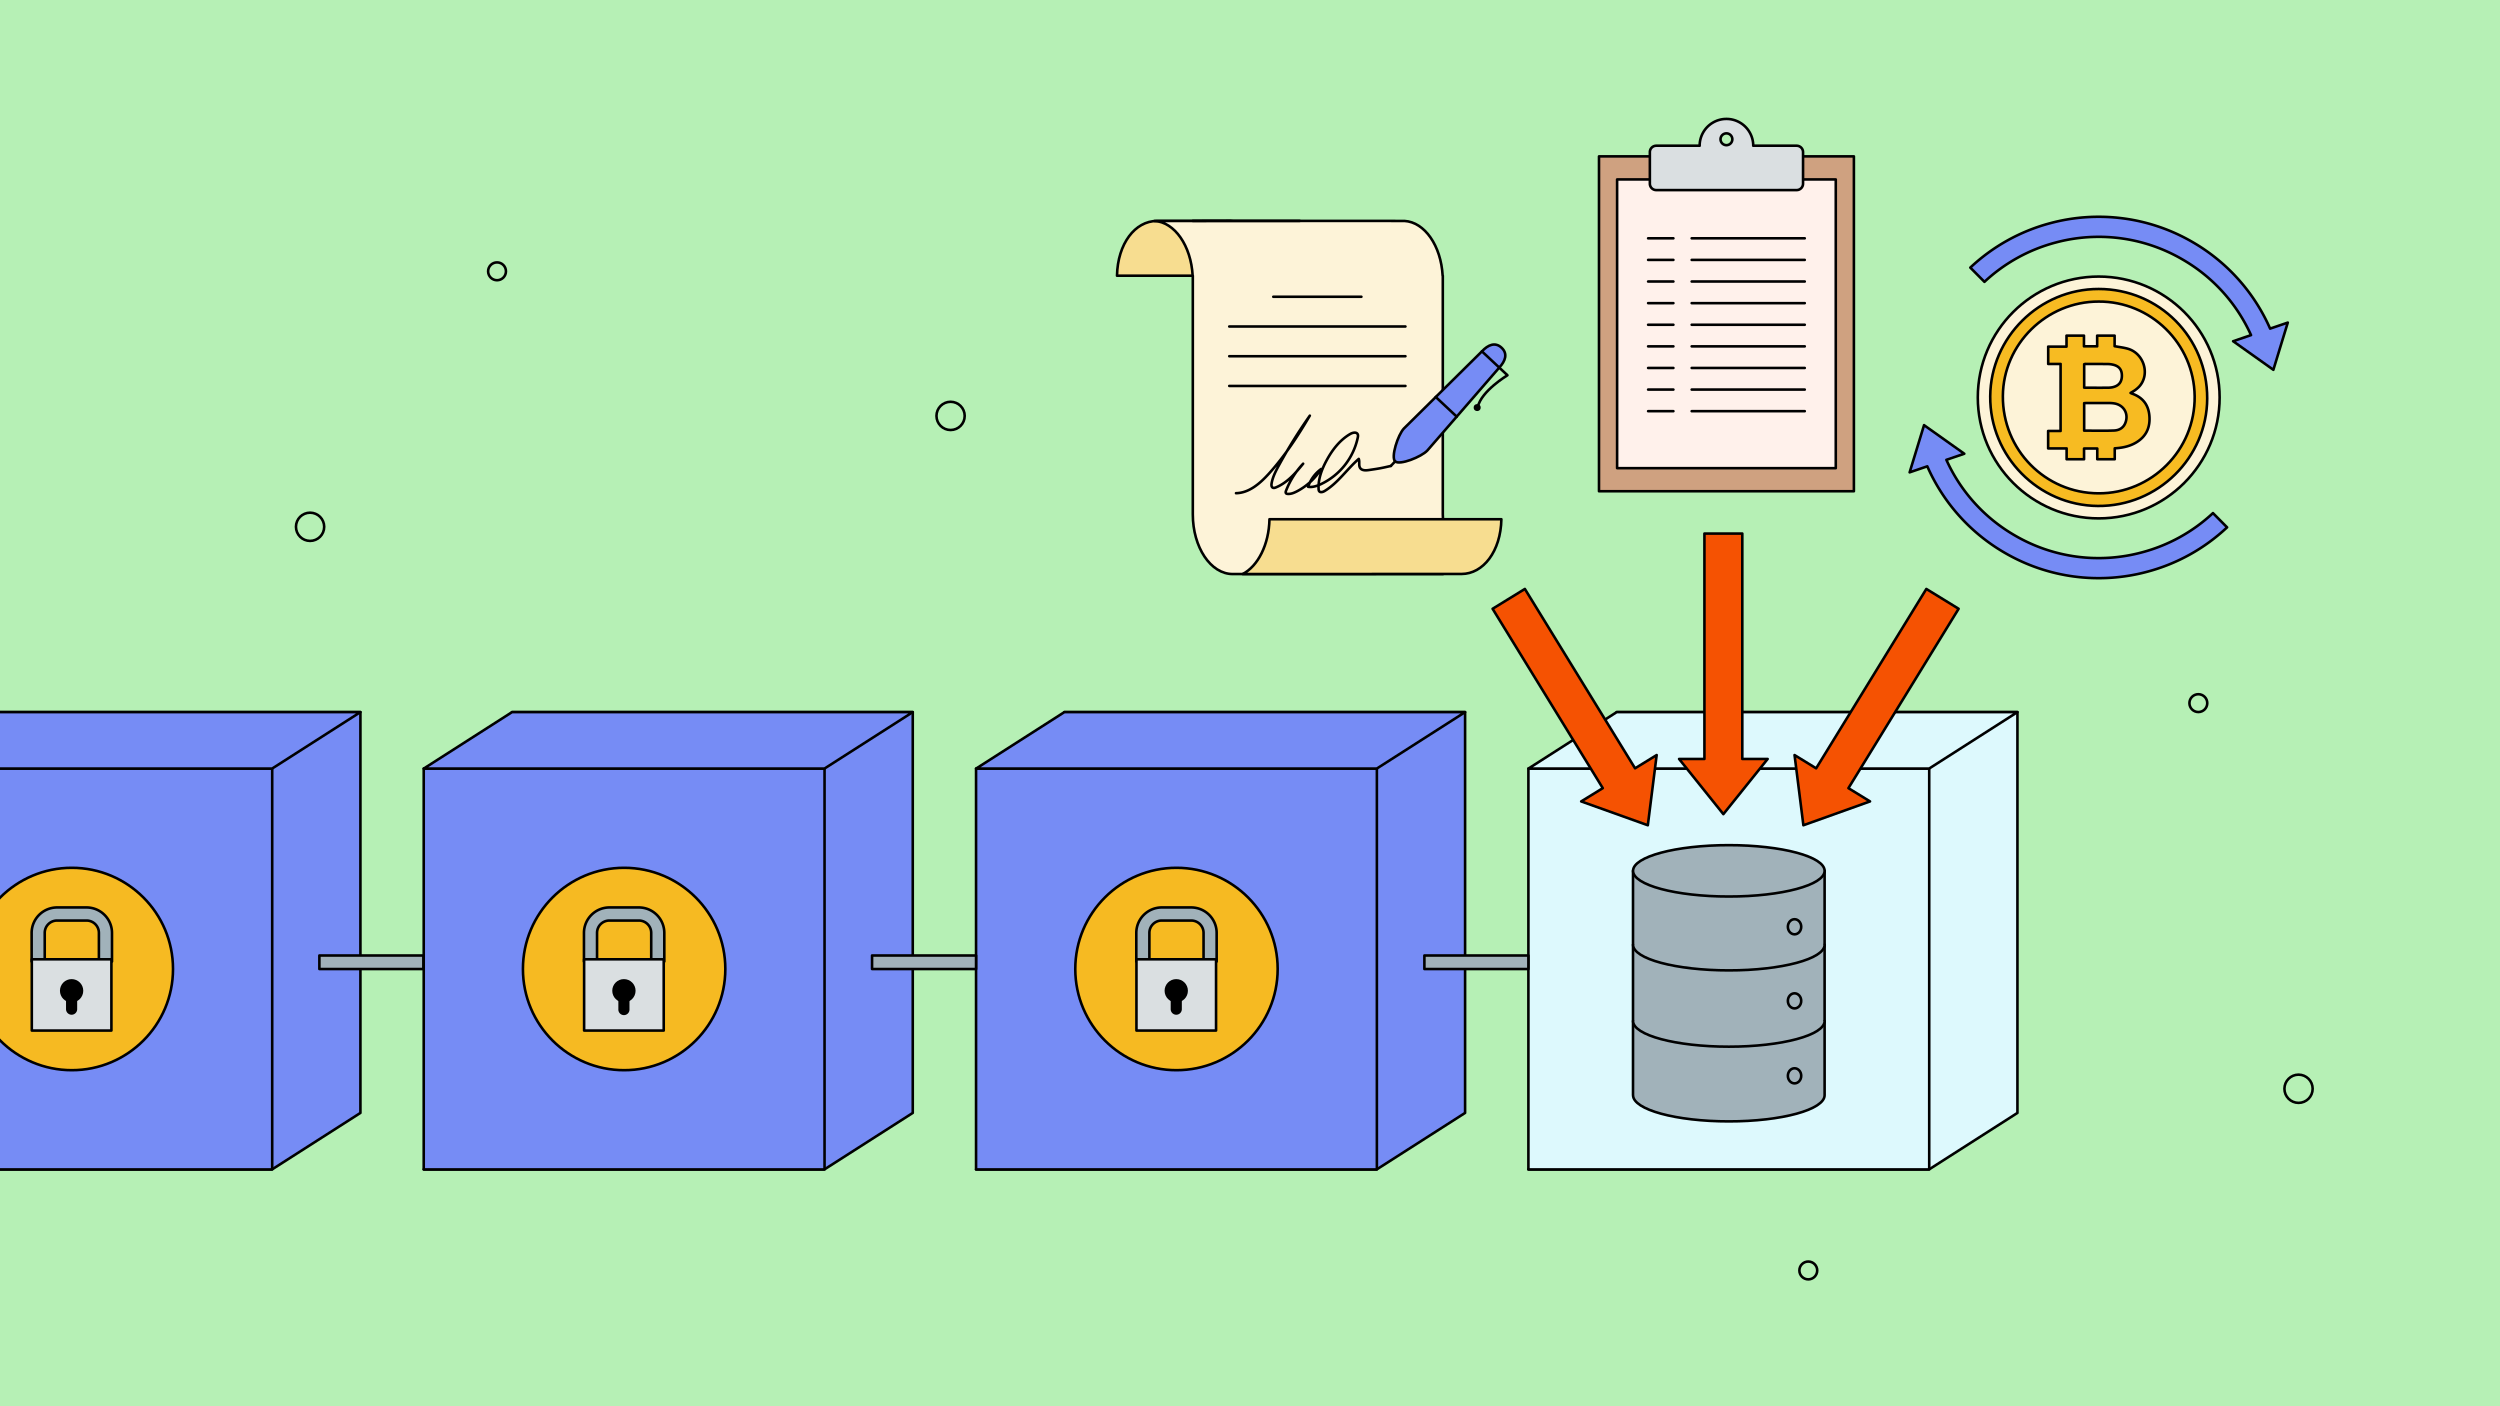 <svg xmlns="http://www.w3.org/2000/svg" id="_22" data-name="22" version="1.1" viewBox="0 0 1920 1080"><defs><clipPath id="clippath"><rect width="1921.3" height="1080" x="-.65" fill="none" stroke-width="0"/></clipPath><style>.cls-10,.cls-11,.cls-12,.cls-2,.cls-3,.cls-4,.cls-5,.cls-6,.cls-7,.cls-8{stroke:#000;stroke-linecap:round;stroke-linejoin:round;stroke-width:2px}.cls-3{fill:none}.cls-15{stroke-width:0}.cls-2{fill:#fdf3d8}.cls-4{fill:#f7dd90}.cls-5{fill:#dadfe1}.cls-6{fill:#ddf9fd}.cls-15{fill:#000}.cls-7{fill:#a1b2ba}.cls-8{fill:#f55202}.cls-10{fill:#768cf5}.cls-11{fill:#f7bb22}.cls-12{fill:#f6ba22}</style></defs><rect width="1921.3" height="1080" x="-.65" fill="#b6f0b5" stroke-width="0"/><g clip-path="url(#clippath)"><polygon points="1125.19 546.89 1125.19 854.72 1057.35 898.1 749.61 898.1 777.49 854.72 777.4 854.72 817.37 546.89 1125.19 546.89" class="cls-10"/><polygon points="276.8 546.89 276.8 854.72 208.96 898.1 -98.78 898.1 -70.9 854.72 -70.99 854.72 -31.03 546.89 276.8 546.89" class="cls-10"/><rect width="307.83" height="307.83" x="-98.78" y="590.28" class="cls-10"/><polygon points="208.96 590.28 -98.78 590.28 -30.94 546.89 276.8 546.89 208.96 590.28" class="cls-10"/><polygon points="701 546.89 701 854.72 633.16 898.1 325.41 898.1 353.29 854.72 353.21 854.72 393.17 546.89 701 546.89" class="cls-10"/><rect width="307.83" height="307.83" x="325.42" y="590.28" class="cls-10"/><polygon points="633.16 590.28 325.42 590.28 393.26 546.89 701 546.89 633.16 590.28" class="cls-10"/><rect width="307.83" height="307.83" x="749.61" y="590.28" class="cls-10"/><polygon points="1549.39 546.89 1549.39 854.72 1481.55 898.1 1173.8 898.1 1201.68 854.72 1201.6 854.72 1241.56 546.89 1549.39 546.89" class="cls-6"/><rect width="307.83" height="307.83" x="1173.81" y="590.28" class="cls-6"/><polygon points="1481.55 590.28 1173.81 590.28 1241.65 546.89 1549.39 546.89 1481.55 590.28" class="cls-6"/><rect width="79.87" height="10.4" x="245.28" y="733.81" class="cls-7"/><rect width="79.87" height="10.4" x="669.74" y="733.81" class="cls-7"/><rect width="79.87" height="10.4" x="1093.93" y="733.81" class="cls-7"/><circle cx="55.15" cy="744.19" r="77.72" class="cls-12"/><path d="M34.35 738.44v-22a9.47 9.47 0 0 1 9.47-9.46h22.67a9.47 9.47 0 0 1 9.46 9.46v22h10.06v-22a19.57 19.57 0 0 0-19.52-19.52H43.82a19.57 19.57 0 0 0-19.52 19.52v22h10.06Z" class="cls-7"/><rect width="61.14" height="54.72" x="24.42" y="736.74" class="cls-5"/><circle cx="54.99" cy="760.9" r="8.95" class="cls-15"/><path d="M54.99 760.38a4.28 4.28 0 0 1 4.28 4.28v10.38a4.28 4.28 0 0 1-8.56 0v-10.38a4.28 4.28 0 0 1 4.28-4.28Z" class="cls-15"/><circle cx="479.33" cy="744.19" r="77.72" class="cls-12"/><path d="M458.53 738.44v-22a9.47 9.47 0 0 1 9.47-9.46h22.67a9.47 9.47 0 0 1 9.46 9.46v22h10.06v-22a19.57 19.57 0 0 0-19.52-19.52H468a19.57 19.57 0 0 0-19.52 19.52v22h10.06-.01Z" class="cls-7"/><rect width="61.14" height="54.72" x="448.6" y="736.74" class="cls-5"/><circle cx="479.17" cy="760.9" r="8.95" class="cls-15"/><path d="M479.17 760.38a4.28 4.28 0 0 1 4.27 4.28v10.38a4.28 4.28 0 1 1-8.54 0v-10.38a4.28 4.28 0 0 1 4.27-4.28Z" class="cls-15"/><circle cx="903.53" cy="744.19" r="77.72" class="cls-12"/><path d="M882.73 738.44v-22a9.47 9.47 0 0 1 9.47-9.46h22.67a9.47 9.47 0 0 1 9.46 9.46v22h10.06v-22a19.57 19.57 0 0 0-19.52-19.52H892.2a19.57 19.57 0 0 0-19.52 19.52v22h10.06Z" class="cls-7"/><rect width="61.14" height="54.72" x="872.79" y="736.74" class="cls-5"/><circle cx="903.36" cy="760.9" r="8.95" class="cls-15"/><path d="M903.37 760.38a4.28 4.28 0 0 1 4.28 4.28v10.38a4.28 4.28 0 0 1-8.56 0v-10.38a4.28 4.28 0 0 1 4.28-4.28Z" class="cls-15"/><path d="M1401.3 668.8v172.3c0 11.11-32.93 20.13-73.56 20.13s-73.56-9.01-73.56-20.13h-.03V668.8h147.15Z" class="cls-7"/><ellipse cx="1327.74" cy="668.8" class="cls-7" rx="73.56" ry="19.73"/><path d="M1401.3 784.12c0 10.9-32.93 19.73-73.56 19.73s-73.56-8.84-73.56-19.73M1401.3 725.53c0 10.9-32.93 19.73-73.56 19.73s-73.56-8.84-73.56-19.73" class="cls-7"/><ellipse cx="1378.21" cy="711.76" class="cls-7" rx="5.13" ry="5.8"/><ellipse cx="1378.21" cy="768.66" class="cls-7" rx="5.13" ry="5.8"/><ellipse cx="1378.21" cy="826.23" class="cls-7" rx="5.13" ry="5.8"/><polygon points="1057.35 590.28 749.61 590.28 817.45 546.89 1125.2 546.89 1057.35 590.28" class="cls-10"/><polygon points="1357.56 582.88 1338.09 582.88 1338.09 409.76 1309 409.76 1309 582.88 1289.53 582.88 1323.54 625.27 1357.56 582.88" class="cls-8"/><polygon points="1272.32 579.88 1255.73 590.07 1171.1 452.31 1146.31 467.54 1230.94 605.3 1214.35 615.49 1265.53 633.8 1272.32 579.88" class="cls-8"/><polygon points="1378.21 579.88 1394.8 590.07 1479.43 452.31 1504.22 467.54 1419.59 605.3 1436.18 615.49 1385 633.8 1378.21 579.88" class="cls-8"/><path d="M974.31 211.75H857.86c.47-24.69 13.99-42.05 30.6-42.05l54.18-.02h2.31c15.55.86 28.14 19.07 29.36 42.07h0Z" class="cls-4"/><path d="M1078.59 169.68c15.55.86 28.14 19.07 29.36 42.07h.12v183.26c0 1.72.06 3.41.19 5.08v40.78H946.71c-16.91 0-30.63-20.53-30.63-45.86V211.75h-.12c-1.23-23-13.82-41.21-29.36-42.07h29.48l82.11-.03 80.4.03h0Z" class="cls-2"/><polygon points="998.19 169.65 916.09 169.67 916.09 169.65 998.19 169.65" class="cls-2"/><path d="M1153.06 398.77c-.47 24.69-13.99 42.04-30.6 42.04l-168.08.06c11.72-6.07 20.2-22.64 20.57-42.1h178.11Z" class="cls-4"/><line x1="944.07" x2="1079.37" y1="250.75" y2="250.75" class="cls-3"/><line x1="977.89" x2="1045.55" y1="227.92" y2="227.92" class="cls-3"/><line x1="944.07" x2="1079.37" y1="273.57" y2="273.57" class="cls-3"/><line x1="944.07" x2="1079.37" y1="296.4" y2="296.4" class="cls-3"/><path d="M1071.47 354.34c-3.4-3.18 2.06-20.26 6.7-25.22l59.95-59.28c4.64-4.96 10.14-7.42 15.1-2.78h0c4.96 4.64 2.86 10.29-1.79 15.25L1096.19 346c-4.64 4.96-21.33 11.52-24.73 8.34h.01Z" class="cls-10"/><path d="m1138.12 269.84 19.6 18.36s-19.99 11.98-22.81 24.36" class="cls-3"/><line x1="1102.66" x2="1118.75" y1="304.9" y2="319.97" class="cls-3"/><circle cx="1134.47" cy="313.01" r="2.69" class="cls-15"/><line x1="1071.47" x2="1068.19" y1="354.34" y2="357.82" class="cls-3"/><path d="M949.27 378.77c10.07-.18 18.47-7.51 25.22-14.98 12.2-13.52 22.24-28.85 31.45-44.56a394.55 394.55 0 0 0-23.96 38.56c-2.32 4.28-4.59 8.71-5.4 13.51-.2 1.19-.15 2.7.92 3.25.74.38 1.63.1 2.4-.21 8.66-3.53 15.05-10.93 20.91-18.21a63.73 63.73 0 0 0-13.11 20.68c-.26.66-.48 1.46-.04 2.01.32.39.87.5 1.37.52 2.48.14 4.88-.87 7.08-2.02a48.67 48.67 0 0 0 18.51-17.12 27.82 27.82 0 0 0-10.01 13.66c3.3.54 6.65-.57 9.7-1.96a51.35 51.35 0 0 0 28.47-35.88c.17-.83.31-1.73-.06-2.5-.92-1.92-3.8-1.33-5.65-.27-7.98 4.58-13.82 12.18-18.21 20.27-3.67 6.76-6.53 14.24-6.19 21.92.03.64.09 1.33.49 1.84.95 1.21 2.88.59 4.2-.21 10.27-6.23 17.1-16.75 26.16-24.63.88 2.24-.25 5.05 1.11 7.03 1.35 1.97 4.25 1.88 6.62 1.53 7.7-1.12 9.37-1.4 16.94-3.16" class="cls-3"/><rect width="195.76" height="257.18" x="1228.03" y="120.09" fill="#cfa180" stroke="#000" stroke-linecap="round" stroke-linejoin="round" stroke-width="2"/><rect width="167.93" height="221.72" x="1241.94" y="137.82" fill="#fff1eb" stroke="#000" stroke-linecap="round" stroke-linejoin="round" stroke-width="2"/><line x1="1265.76" x2="1285.17" y1="183.02" y2="183.02" class="cls-3"/><line x1="1299.21" x2="1386.05" y1="183.02" y2="183.02" class="cls-3"/><line x1="1265.76" x2="1285.17" y1="199.61" y2="199.61" class="cls-3"/><line x1="1299.21" x2="1386.05" y1="199.61" y2="199.61" class="cls-3"/><line x1="1265.76" x2="1285.17" y1="216.21" y2="216.21" class="cls-3"/><line x1="1299.21" x2="1386.05" y1="216.21" y2="216.21" class="cls-3"/><line x1="1265.76" x2="1285.17" y1="232.81" y2="232.81" class="cls-3"/><line x1="1299.21" x2="1386.05" y1="232.81" y2="232.81" class="cls-3"/><line x1="1265.76" x2="1285.17" y1="249.41" y2="249.41" class="cls-3"/><line x1="1299.21" x2="1386.05" y1="249.41" y2="249.41" class="cls-3"/><line x1="1265.76" x2="1285.17" y1="266" y2="266" class="cls-3"/><line x1="1299.21" x2="1386.05" y1="266" y2="266" class="cls-3"/><line x1="1265.76" x2="1285.17" y1="282.6" y2="282.6" class="cls-3"/><line x1="1299.21" x2="1386.05" y1="282.6" y2="282.6" class="cls-3"/><line x1="1265.76" x2="1285.17" y1="299.2" y2="299.2" class="cls-3"/><line x1="1299.21" x2="1386.05" y1="299.2" y2="299.2" class="cls-3"/><line x1="1265.76" x2="1285.17" y1="315.79" y2="315.79" class="cls-3"/><line x1="1299.21" x2="1386.05" y1="315.79" y2="315.79" class="cls-3"/><path d="M1379.81 111.92h-33.32a20.57 20.57 0 1 0-41.16 0h-33.32a4.93 4.93 0 0 0-4.92 4.92v24.23a4.93 4.93 0 0 0 4.92 4.92h107.81a4.93 4.93 0 0 0 4.92-4.92v-24.23a4.93 4.93 0 0 0-4.92-4.92h-.01Zm-53.91-.43a4.53 4.53 0 1 1 0-9.06 4.53 4.53 0 0 1 0 9.06Z" class="cls-5"/><path d="m1745.94 284.02 11.07-36.26-13.56 4.62a143.45 143.45 0 0 0-59.64-66.51 143.41 143.41 0 0 0-109.2-14.47 143.32 143.32 0 0 0-61.41 34.12l10.86 10.94a127.89 127.89 0 0 1 54.53-30.15 127.65 127.65 0 0 1 97.49 12.91 127.53 127.53 0 0 1 52.71 58.15l-13.75 4.69 30.91 21.95h0ZM1477.67 326.5l-11.07 36.26 13.56-4.62a143.45 143.45 0 0 0 59.64 66.51 143.41 143.41 0 0 0 109.2 14.47 143.32 143.32 0 0 0 61.41-34.12l-10.86-10.94a127.89 127.89 0 0 1-54.53 30.15 127.65 127.65 0 0 1-97.49-12.91 127.53 127.53 0 0 1-52.71-58.15l13.75-4.69-30.91-21.95h0Z" class="cls-10"/><circle cx="1611.81" cy="305.26" r="92.86" class="cls-2"/><g id="_0IXLpG.tif" data-name="0IXLpG.tif"><path d="M1611.79 221.94c46.45.03 83.48 37.3 83.34 84.09-.14 45.52-37.92 82.94-84.03 82.55-45.53-.38-82.97-37.98-82.61-84.23.35-45.23 37.72-82.43 83.3-82.41Zm0 9.67c-40.07-.08-73.29 32.64-73.59 72.47-.31 41.33 32.45 74.63 73.44 74.8 40.6.17 74.35-33.12 73.86-74.56-.48-40.51-33.83-72.92-73.71-72.71h0Z" class="cls-11"/><path d="M1582.55 279.51h-9.53V266.2h14.06v-8.42h13.4v8.2h10.14v-8.2h13.4v8.1c3.49.65 6.84 1.02 10.04 1.92 12.49 3.51 17.41 19.77 8.86 29.08a22.3 22.3 0 0 1-3.12 2.7c-1.05.78-2.21 1.4-3.51 2.21.48.22.82.41 1.17.53 7.95 2.78 12.45 8.35 13.24 16.72.85 8.97-2.27 16.14-10.22 20.85-4.48 2.66-9.42 3.83-14.56 4.28l-1.8.15v8.36h-13.42v-8.21h-10.15v8.22h-13.39v-8.32h-14.19V331h9.56v-51.49h.02Zm18.09 51.22c7.8 0 15.41.21 23-.09 3.7-.14 6.98-1.84 8.54-5.63 2.86-6.91-.84-13.79-8.17-15.14a23.58 23.58 0 0 0-4.11-.33c-5.88-.03-11.75-.02-17.63-.01-.52 0-1.04.06-1.63.1v21.11h0Zm.01-33.04c.68.03 1.26.08 1.85.08 5.28 0 10.56.03 15.84 0 1.31 0 2.65-.08 3.93-.34 4.91-.99 7.35-4.02 7.34-8.96-.01-4.77-2.37-7.52-7.33-8.5a17.37 17.37 0 0 0-3.21-.38c-5.82-.06-11.64-.08-17.46-.09-.33 0-.66.15-.96.23v17.97h0Z" class="cls-11"/></g></g><circle cx="381.72" cy="208.37" r="6.85" class="cls-3"/><circle cx="1688.33" cy="540" r="6.85" class="cls-3"/><circle cx="1388.77" cy="975.71" r="6.85" class="cls-3"/><circle cx="238.14" cy="404.58" r="10.84" class="cls-3"/><circle cx="1765.28" cy="836.17" r="10.84" class="cls-3"/><circle cx="730.05" cy="319.41" r="10.84" class="cls-3"/></svg>